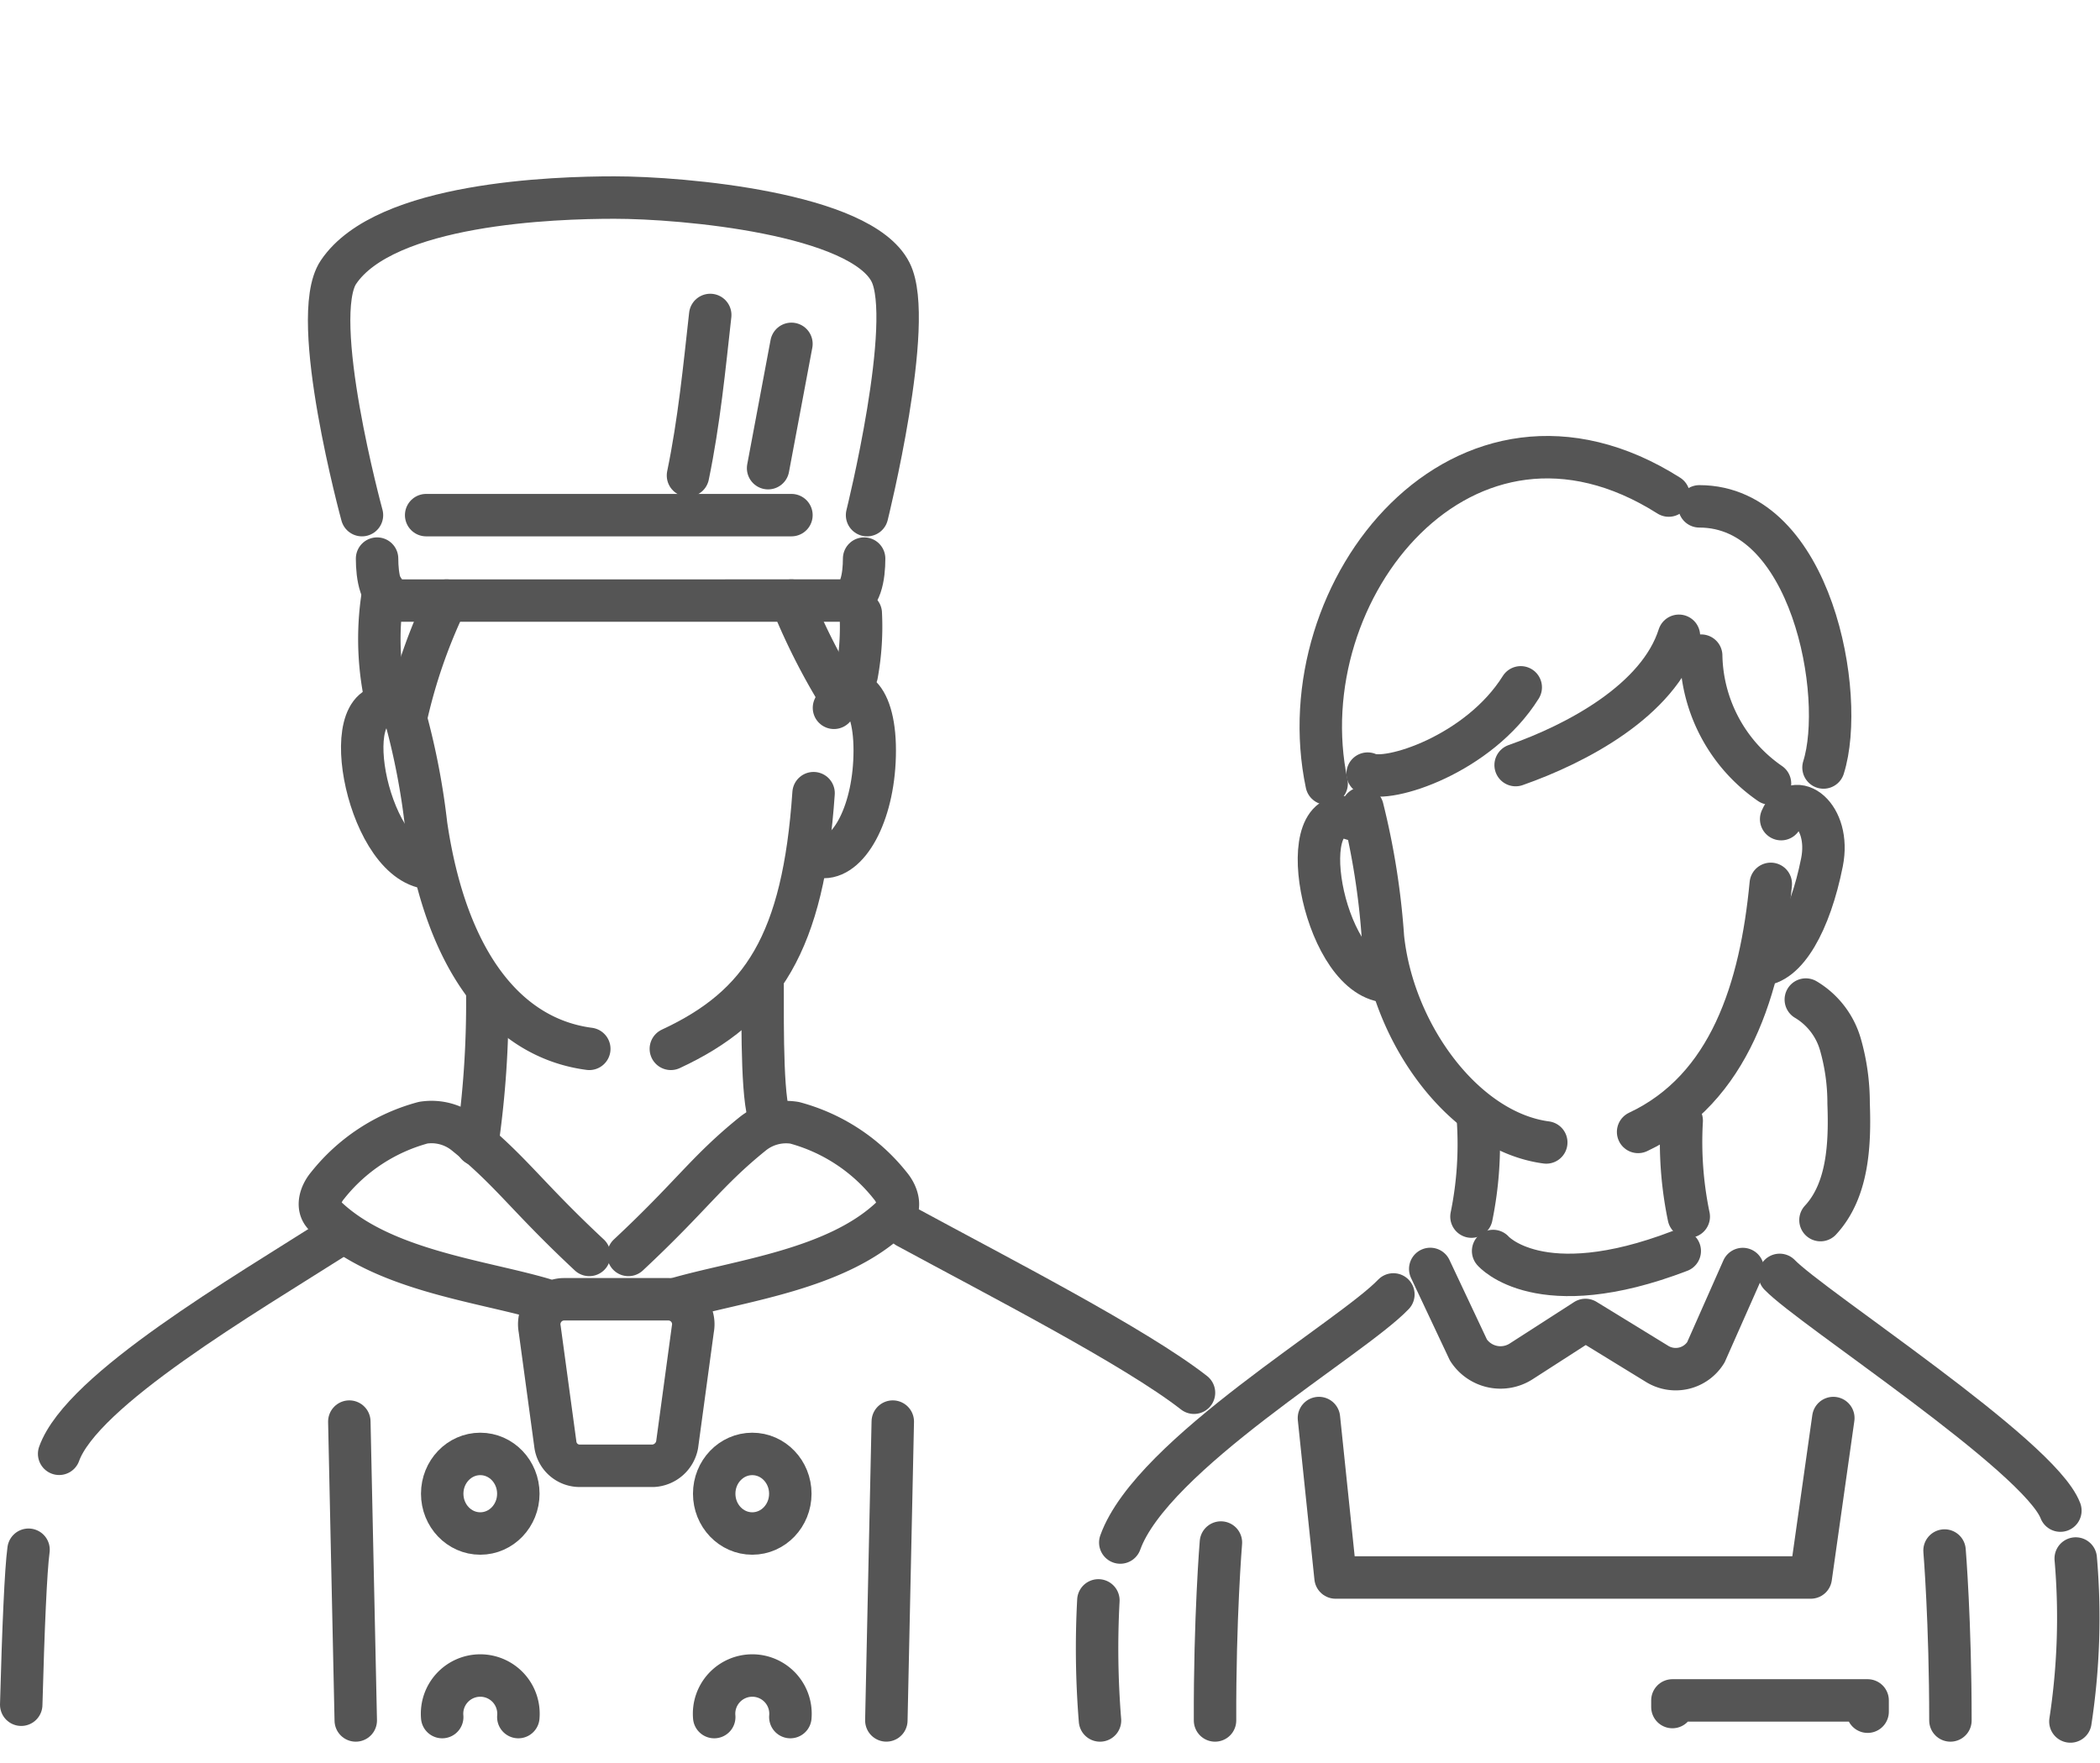 <svg xmlns="http://www.w3.org/2000/svg" xmlns:xlink="http://www.w3.org/1999/xlink" width="71.448" height="60" viewBox="0 0 71.448 60"><defs><clipPath id="a"><rect width="71.448" height="60" transform="translate(0 -6)" fill="none"/></clipPath></defs><g transform="translate(0 6.223)"><g transform="translate(0 -0.223)" clip-path="url(#a)"><path d="M55.733,32.515c3.125-1.468,4.178-4.9,4.514-8.441" fill="none" stroke="#555" stroke-linecap="round" stroke-linejoin="round" stroke-width="1.444"/><path d="M46.357,21.5a25.223,25.223,0,0,1,.695,4.4c.347,3.3,2.778,6.606,5.556,6.973" fill="none" stroke="#555" stroke-linecap="round" stroke-linejoin="round" stroke-width="1.444"/><path d="M57.216,32.132a12.5,12.5,0,0,0,.24,3.264" fill="none" stroke="#555" stroke-linecap="round" stroke-linejoin="round" stroke-width="1.444"/><path d="M57.122,15.633c-.7,2.2-3.473,3.67-5.556,4.4" fill="none" stroke="#555" stroke-linecap="round" stroke-linejoin="round" stroke-width="1.444"/><path d="M51.74,17.387c-1.425,2.279-4.524,3.272-5.209,2.936" fill="none" stroke="#555" stroke-linecap="round" stroke-linejoin="round" stroke-width="1.444"/><path d="M57.879,16.309a5.408,5.408,0,0,0,2.341,4.35" fill="none" stroke="#555" stroke-linecap="round" stroke-linejoin="round" stroke-width="1.444"/><path d="M60.6,21.872c.445-1.043,1.706-.126,1.389,1.468-.406,2.042-1.225,3.486-2.115,3.486" fill="none" stroke="#555" stroke-linecap="round" stroke-linejoin="round" stroke-width="1.444"/><path d="M46.01,21.872c-2.084-.734-1.042,5.138,1.042,5.505" fill="none" stroke="#555" stroke-linecap="round" stroke-linejoin="round" stroke-width="1.444"/><path d="M50.287,32.132a12.306,12.306,0,0,1-.223,3.264" fill="none" stroke="#555" stroke-linecap="round" stroke-linejoin="round" stroke-width="1.444"/><path d="M56.775,10.862c-6.945-4.4-13.028,3.191-11.639,9.8" fill="none" stroke="#555" stroke-linecap="round" stroke-linejoin="round" stroke-width="1.444"/><path d="M57.817,11.229c3.82,0,5,6.439,4.224,8.886" fill="none" stroke="#555" stroke-linecap="round" stroke-linejoin="round" stroke-width="1.444"/><path d="M47.407,38.044c-1.434,1.5-8.217,5.443-9.292,8.442" fill="none" stroke="#555" stroke-linecap="round" stroke-linejoin="round" stroke-width="1.444"/><path d="M37.37,48.455a30.428,30.428,0,0,0,.055,4.085" fill="none" stroke="#555" stroke-linecap="round" stroke-linejoin="round" stroke-width="1.444"/><path d="M60.549,37.379C61.625,38.5,69.385,43.524,70.1,45.4" fill="none" stroke="#555" stroke-linecap="round" stroke-linejoin="round" stroke-width="1.444"/><path d="M70.622,47.03a23.341,23.341,0,0,1-.181,5.545" fill="none" stroke="#555" stroke-linecap="round" stroke-linejoin="round" stroke-width="1.444"/><path d="M50.8,36.566s1.573,1.831,6.35,0" fill="none" stroke="#555" stroke-linecap="round" stroke-linejoin="round" stroke-width="1.444"/><path d="M61.439,28.011a2.62,2.62,0,0,1,1.18,1.537,7.243,7.243,0,0,1,.276,1.993c.052,1.4-.02,2.965-.957,3.974" fill="none" stroke="#555" stroke-linecap="round" stroke-linejoin="round" stroke-width="1.444"/><path d="M48.661,37.177l1.3,2.76a1.3,1.3,0,0,0,1.8.381l2.182-1.405L56.367,40.4a1.207,1.207,0,0,0,1.671-.384l1.256-2.836" fill="none" stroke="#555" stroke-linecap="round" stroke-linejoin="round" stroke-width="1.444"/><path d="M44.874,42.25l.565,5.426H61.607l.768-5.426" fill="none" stroke="#555" stroke-linecap="round" stroke-linejoin="round" stroke-width="1.444"/><path d="M41.539,46.486s-.212,2.56-.2,6.054" fill="none" stroke="#555" stroke-linecap="round" stroke-linejoin="round" stroke-width="1.444"/><path d="M66.159,46.758s.2,2.428.2,5.782" fill="none" stroke="#555" stroke-linecap="round" stroke-linejoin="round" stroke-width="1.444"/><path d="M56.9,52.084v-.226h6.642v.384" fill="none" stroke="#555" stroke-linecap="round" stroke-linejoin="round" stroke-width="1.444"/><path d="M.971,46.731c-.094.685-.179,2.686-.249,5.274" fill="none" stroke="#555" stroke-linecap="round" stroke-linejoin="round" stroke-width="1.444"/><path d="M22.824,29.688c3.122-1.45,4.509-3.626,4.856-8.7" fill="none" stroke="#555" stroke-linecap="round" stroke-linejoin="round" stroke-width="1.444"/><path d="M13.805,18.447a24.232,24.232,0,0,1,.694,3.626c.693,4.714,2.775,7.252,5.55,7.615" fill="none" stroke="#555" stroke-linecap="round" stroke-linejoin="round" stroke-width="1.444"/><path d="M25.946,27.512c0,1.45-.028,4.3.318,4.66" fill="none" stroke="#555" stroke-linecap="round" stroke-linejoin="round" stroke-width="1.444"/><path d="M28.374,18.084c.445-1.03,1.387-.61,1.387,1.45s-.845,3.627-1.734,3.627" fill="none" stroke="#555" stroke-linecap="round" stroke-linejoin="round" stroke-width="1.444"/><path d="M13.458,18.084c-2.081-.725-1.041,5.077,1.041,5.439" fill="none" stroke="#555" stroke-linecap="round" stroke-linejoin="round" stroke-width="1.444"/><path d="M16.58,27.875a33.322,33.322,0,0,1-.347,5.077" fill="none" stroke="#555" stroke-linecap="round" stroke-linejoin="round" stroke-width="1.444"/><path d="M13.051,14.076a9.685,9.685,0,0,0,.06,3.646" fill="none" stroke="#555" stroke-linecap="round" stroke-linejoin="round" stroke-width="1.444"/><path d="M29.286,14.868a9.07,9.07,0,0,1-.136,2.084" fill="none" stroke="#555" stroke-linecap="round" stroke-linejoin="round" stroke-width="1.444"/><path d="M11.524,36.022C8.256,38.1,2.793,41.291,2.012,43.467" fill="none" stroke="#555" stroke-linecap="round" stroke-linejoin="round" stroke-width="1.444"/><path d="M30.857,35.751c3.077,1.67,7.762,4.072,9.766,5.638" fill="none" stroke="#555" stroke-linecap="round" stroke-linejoin="round" stroke-width="1.444"/><path d="M26.927,14.435a21.705,21.705,0,0,0,1.446,2.924" fill="none" stroke="#555" stroke-linecap="round" stroke-linejoin="round" stroke-width="1.444"/><path d="M15.194,14.435a18.374,18.374,0,0,0-1.388,4.012" fill="none" stroke="#555" stroke-linecap="round" stroke-linejoin="round" stroke-width="1.444"/><path d="M29.4,13.007c0,.585-.111,1.428-.671,1.428H13.5c-.56,0-.671-.843-.671-1.428" fill="none" stroke="#555" stroke-linecap="round" stroke-linejoin="round" stroke-width="1.444"/><ellipse cx="1.295" cy="1.354" rx="1.295" ry="1.354" transform="translate(24.299 43.471)" fill="none" stroke="#555" stroke-linecap="round" stroke-linejoin="round" stroke-width="1.444"/><ellipse cx="1.295" cy="1.354" rx="1.295" ry="1.354" transform="translate(15.045 43.471)" fill="none" stroke="#555" stroke-linecap="round" stroke-linejoin="round" stroke-width="1.444"/><path d="M24.3,52.425a1.3,1.3,0,1,1,2.59,0" fill="none" stroke="#555" stroke-linecap="round" stroke-linejoin="round" stroke-width="1.444"/><path d="M15.045,52.425a1.3,1.3,0,1,1,2.59,0" fill="none" stroke="#555" stroke-linecap="round" stroke-linejoin="round" stroke-width="1.444"/><line x2="0.219" y2="10.169" transform="translate(11.885 42.371)" fill="none" stroke="#555" stroke-linecap="round" stroke-linejoin="round" stroke-width="1.444"/><line x1="0.219" y2="10.168" transform="translate(30.156 42.371)" fill="none" stroke="#555" stroke-linecap="round" stroke-linejoin="round" stroke-width="1.444"/><path d="M21.38,36.7c2.142-2,2.647-2.842,4.214-4.109a1.817,1.817,0,0,1,1.44-.387,6.205,6.205,0,0,1,3.25,2.132c.254.3.39.744.113,1.017-1.882,1.862-5.283,2.221-7.449,2.859" fill="none" stroke="#555" stroke-linecap="round" stroke-linejoin="round" stroke-width="1.444"/><path d="M20.049,36.7c-2.142-2-2.647-2.842-4.214-4.109A1.817,1.817,0,0,0,14.4,32.2a6.205,6.205,0,0,0-3.25,2.132c-.254.3-.39.744-.113,1.017,1.882,1.862,5.283,2.221,7.449,2.859" fill="none" stroke="#555" stroke-linecap="round" stroke-linejoin="round" stroke-width="1.444"/><path d="M22.226,43.875H19.708a.835.835,0,0,1-.811-.713l-.536-3.945a.85.85,0,0,1,.811-1.008h3.59a.849.849,0,0,1,.811,1.008l-.536,3.946A.879.879,0,0,1,22.226,43.875Z" fill="none" stroke="#555" stroke-linecap="round" stroke-linejoin="round" stroke-width="1.444"/><line x2="12.428" transform="translate(14.499 11.528)" fill="none" stroke="#555" stroke-linecap="round" stroke-linejoin="round" stroke-width="1.444"/><path d="M29.5,11.528s1.642-6.6.8-8.266c-1.008-2-7.048-2.541-9.4-2.54-2.029,0-7.8.181-9.385,2.54-1.037,1.54.8,8.266.8,8.266" fill="none" stroke="#555" stroke-linecap="round" stroke-linejoin="round" stroke-width="1.444"/><path d="M24.164,4.717c-.2,1.8-.379,3.632-.757,5.462" fill="none" stroke="#555" stroke-linecap="round" stroke-linejoin="round" stroke-width="1.444"/><path d="M26.927,5.7,26.133,9.93" fill="none" stroke="#555" stroke-linecap="round" stroke-linejoin="round" stroke-width="1.444"/></g></g></svg>
